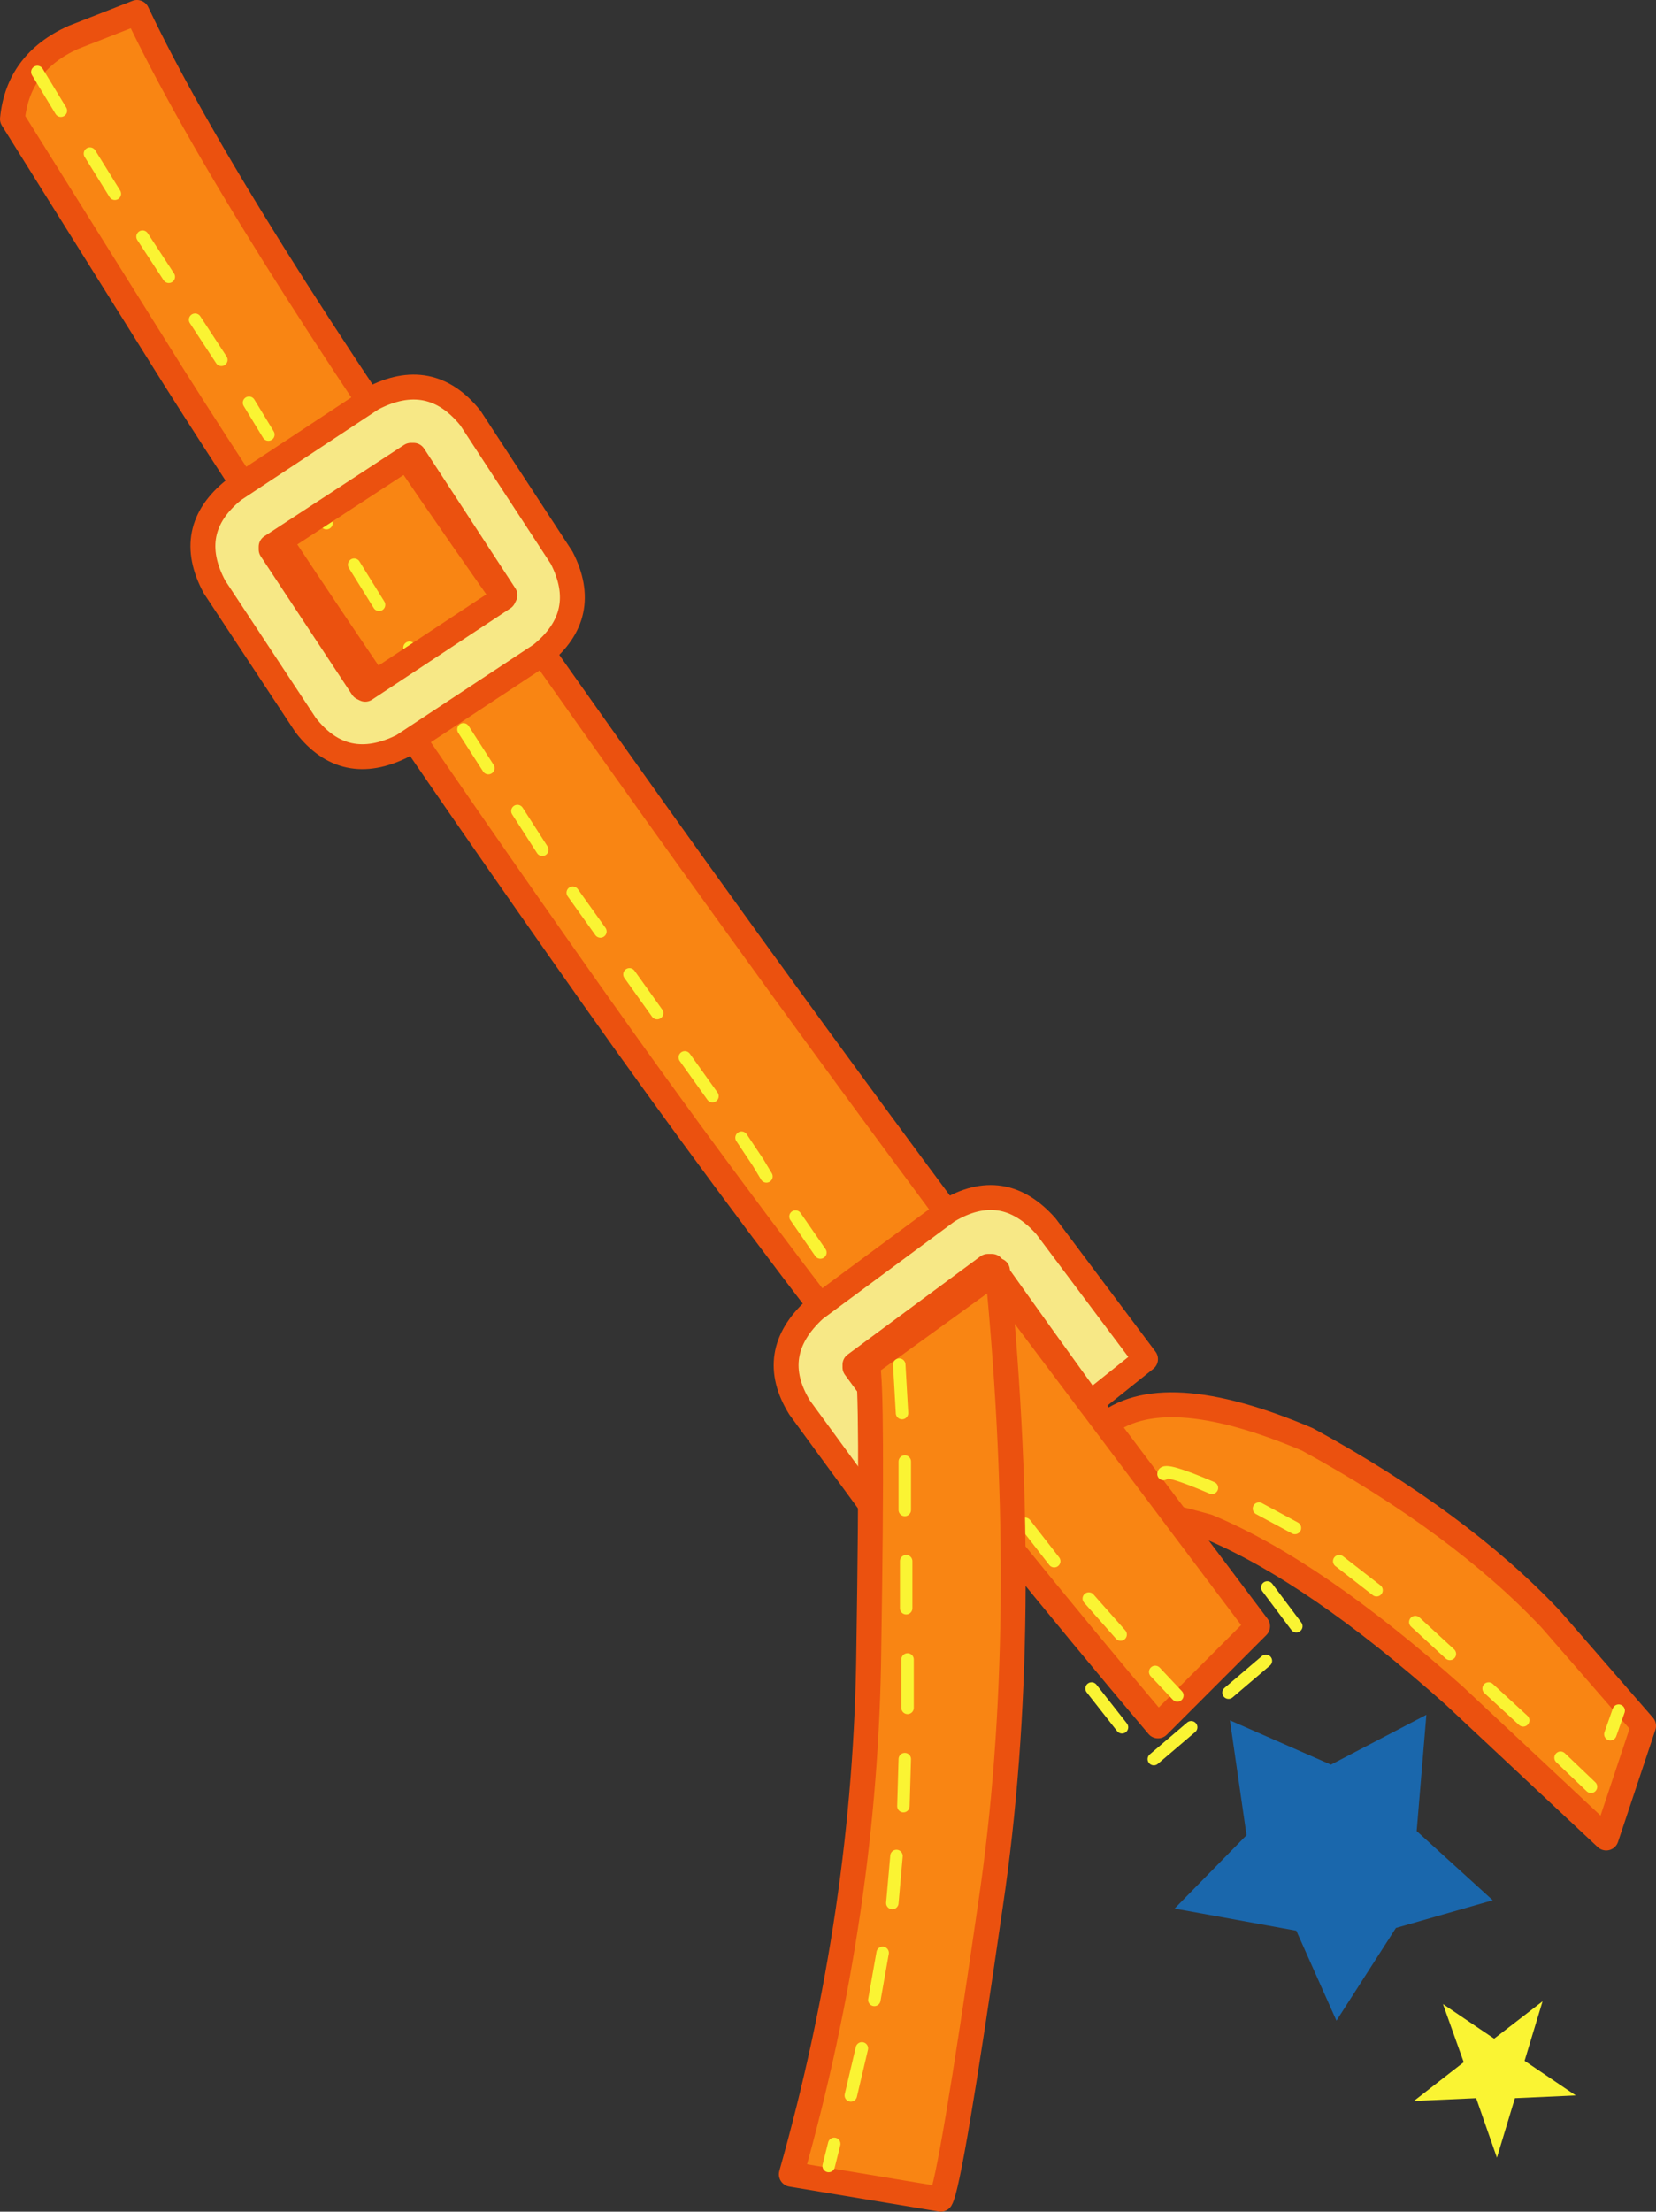 <?xml version="1.0" encoding="UTF-8" standalone="no"?>
<svg xmlns:xlink="http://www.w3.org/1999/xlink" height="79.9px" width="59.85px" xmlns="http://www.w3.org/2000/svg">
  <rect width="100%" height="100%" fill="#333333" stroke="none"/>
  <g transform="matrix(1.0, 0.0, 0.0, 1.0, 26.75, 41.1)">
    <path d="M11.05 12.7 Q10.95 12.25 13.1 10.45 15.2 8.65 20.5 10.9 26.0 13.9 29.3 17.4 L32.65 21.25 31.3 25.3 25.8 20.15 Q20.75 15.65 16.9 14.05 13.7 13.15 13.2 13.55 12.7 13.9 12.85 14.05 L11.05 12.7" fill="#f98513" fill-rule="evenodd" stroke="none"/>
    <path d="M11.05 12.7 Q10.95 12.25 13.1 10.45 15.2 8.65 20.5 10.9 26.0 13.9 29.3 17.4 L32.65 21.25 31.3 25.3 25.8 20.15 Q20.75 15.65 16.9 14.05 13.7 13.15 13.2 13.55 12.7 13.9 12.85 14.05" fill="none" stroke="#eb510f" stroke-linecap="round" stroke-linejoin="round" stroke-width="0.9"/>
    <path d="M-21.8 -40.65 Q-18.45 -33.6 -8.85 -19.95 0.75 -6.25 9.45 5.35 L18.7 17.65 15.1 21.25 Q3.95 8.05 -5.4 -5.2 -14.75 -18.45 -20.45 -27.45 L-26.3 -36.8 Q-26.1 -38.85 -24.1 -39.75 L-21.8 -40.65" fill="#f98513" fill-rule="evenodd" stroke="none"/>
    <path d="M-21.8 -40.65 L-24.1 -39.75 Q-26.1 -38.85 -26.3 -36.8 L-20.45 -27.45 Q-14.75 -18.45 -5.4 -5.2 3.95 8.05 15.1 21.25 L18.7 17.65 9.45 5.35 Q0.75 -6.25 -8.85 -19.95 -18.45 -33.6 -21.8 -40.65 Z" fill="none" stroke="#eb510f" stroke-linecap="round" stroke-linejoin="round" stroke-width="0.9"/>
    <path d="M17.7 21.05 L21.35 22.65 24.8 20.85 24.45 25.05 27.2 27.55 23.7 28.55 21.55 31.9 20.1 28.65 15.7 27.85 18.3 25.2 17.7 21.05" fill="#1a67ac" fill-rule="evenodd" stroke="none"/>
    <path d="M25.4 31.3 L27.25 32.55 29.0 31.2 28.35 33.35 30.2 34.6 28.0 34.7 27.35 36.85 26.6 34.7 24.35 34.8 26.15 33.4 25.4 31.3" fill="#faf433" fill-rule="evenodd" stroke="none"/>
    <path d="M-19.7 -29.55 L-18.75 -28.1 M-21.6 -32.55 L-20.65 -31.1 M-23.5 -35.55 L-22.6 -34.1 M-25.4 -38.5 L-24.55 -37.1 M-11.95 -17.7 L-11.05 -16.3 M-13.95 -20.7 L-13.05 -19.25 M-15.85 -23.6 L-14.95 -22.2 M-17.75 -26.55 L-17.05 -25.4 M-8.05 -11.8 L-7.15 -10.4 M6.05 8.4 L7.05 9.7 M4.0 5.6 L5.0 7.0 M2.0 2.85 L2.9 4.15 M0.05 0.0 L0.65 0.9 0.95 1.4 M-2.0 -2.9 L-1.0 -1.5 M-4.0 -5.9 L-3.0 -4.5 M-6.05 -8.85 L-5.05 -7.45 M-10.0 -14.75 L-9.1 -13.35 M12.6 16.65 L13.75 17.95 M10.3 13.95 L11.35 15.3 M8.1 11.15 L9.15 12.5 M15.0 19.3 L15.8 20.15" fill="none" stroke="#faf433" stroke-linecap="round" stroke-linejoin="round" stroke-width="0.45"/>
    <path d="M-6.45 -20.95 Q-5.4 -18.9 -7.2 -17.45 L-12.2 -14.15 Q-14.3 -13.1 -15.7 -14.9 L-19.0 -19.9 Q-20.1 -21.95 -18.3 -23.4 L-13.3 -26.7 Q-11.2 -27.8 -9.75 -26.0 L-6.45 -20.95 M-8.55 -19.5 L-8.5 -19.6 -11.8 -24.65 -11.9 -24.65 -16.95 -21.35 -16.95 -21.25 -13.65 -16.25 -13.55 -16.2 -8.55 -19.5" fill="#f7e886" fill-rule="evenodd" stroke="none"/>
    <path d="M-8.55 -19.5 L-13.55 -16.2 -13.65 -16.25 -16.95 -21.25 -16.95 -21.35 -11.9 -24.65 -11.8 -24.65 -8.5 -19.6 -8.55 -19.5 M-6.45 -20.95 L-9.75 -26.0 Q-11.2 -27.8 -13.3 -26.7 L-18.3 -23.4 Q-20.1 -21.95 -19.0 -19.9 L-15.7 -14.9 Q-14.3 -13.1 -12.2 -14.15 L-7.2 -17.45 Q-5.4 -18.9 -6.45 -20.95" fill="none" stroke="#eb510f" stroke-linecap="round" stroke-linejoin="round" stroke-width="0.9"/>
    <path d="M14.65 8.0 L12.65 9.6 10.85 7.1 9.1 4.65 8.95 4.65 4.15 8.2 4.15 8.3 7.7 13.15 6.7 13.85 5.7 14.6 2.15 9.75 Q0.95 7.8 2.7 6.2 L7.5 2.65 Q9.5 1.45 11.05 3.2 L14.65 8.0" fill="#f7e886" fill-rule="evenodd" stroke="none"/>
    <path d="M14.65 8.0 L11.05 3.2 Q9.5 1.45 7.5 2.65 L2.7 6.2 Q0.95 7.8 2.15 9.75 L5.7 14.6 6.7 13.85 7.7 13.15 4.15 8.3 4.15 8.2 8.95 4.65 9.1 4.65 10.85 7.1 12.65 9.6 14.65 8.0 Z" fill="none" stroke="#eb510f" stroke-linecap="round" stroke-linejoin="round" stroke-width="0.9"/>
    <path d="M4.6 8.2 L9.3 4.8 Q10.55 17.6 9.05 27.7 7.6 37.75 7.25 38.35 L1.85 37.45 Q4.55 27.9 4.65 18.45 4.8 8.95 4.6 8.2" fill="#f98513" fill-rule="evenodd" stroke="none"/>
    <path d="M4.6 8.2 Q4.8 8.95 4.65 18.45 4.55 27.9 1.85 37.45 L7.25 38.35 Q7.6 37.75 9.05 27.7 10.55 17.6 9.3 4.8 L4.6 8.2 Z" fill="none" stroke="#eb510f" stroke-linecap="round" stroke-linejoin="round" stroke-width="0.9"/>
    <path d="M5.75 8.2 L5.85 9.95 M5.95 11.7 L5.95 13.45 M6.0 15.3 L6.0 17.0 M6.05 18.85 L6.05 20.6 M5.95 22.45 L5.9 24.15 M5.65 25.95 L5.5 27.65 M5.15 29.45 L4.85 31.15 M4.4 32.9 L4.0 34.6 M3.4 36.35 L3.2 37.15" fill="none" stroke="#faf433" stroke-linecap="round" stroke-linejoin="round" stroke-width="0.45"/>
    <path d="M19.05 16.25 L20.1 17.65 M19.0 18.9 L17.65 20.05 M16.3 21.3 L14.95 22.45 M13.8 21.3 L12.7 19.9" fill="none" stroke="#faf433" stroke-linecap="round" stroke-linejoin="round" stroke-width="0.45"/>
    <path d="M29.65 22.4 L30.75 23.45 M31.75 20.7 L31.45 21.55 M27.05 19.9 L28.3 21.05 M21.65 15.3 L23.0 16.35 M18.75 13.4 L20.05 14.1 M15.3 12.15 Q15.3 11.9 17.05 12.65 M24.4 17.5 L25.65 18.65" fill="none" stroke="#faf433" stroke-linecap="round" stroke-linejoin="round" stroke-width="0.45"/>
  </g>
</svg>
